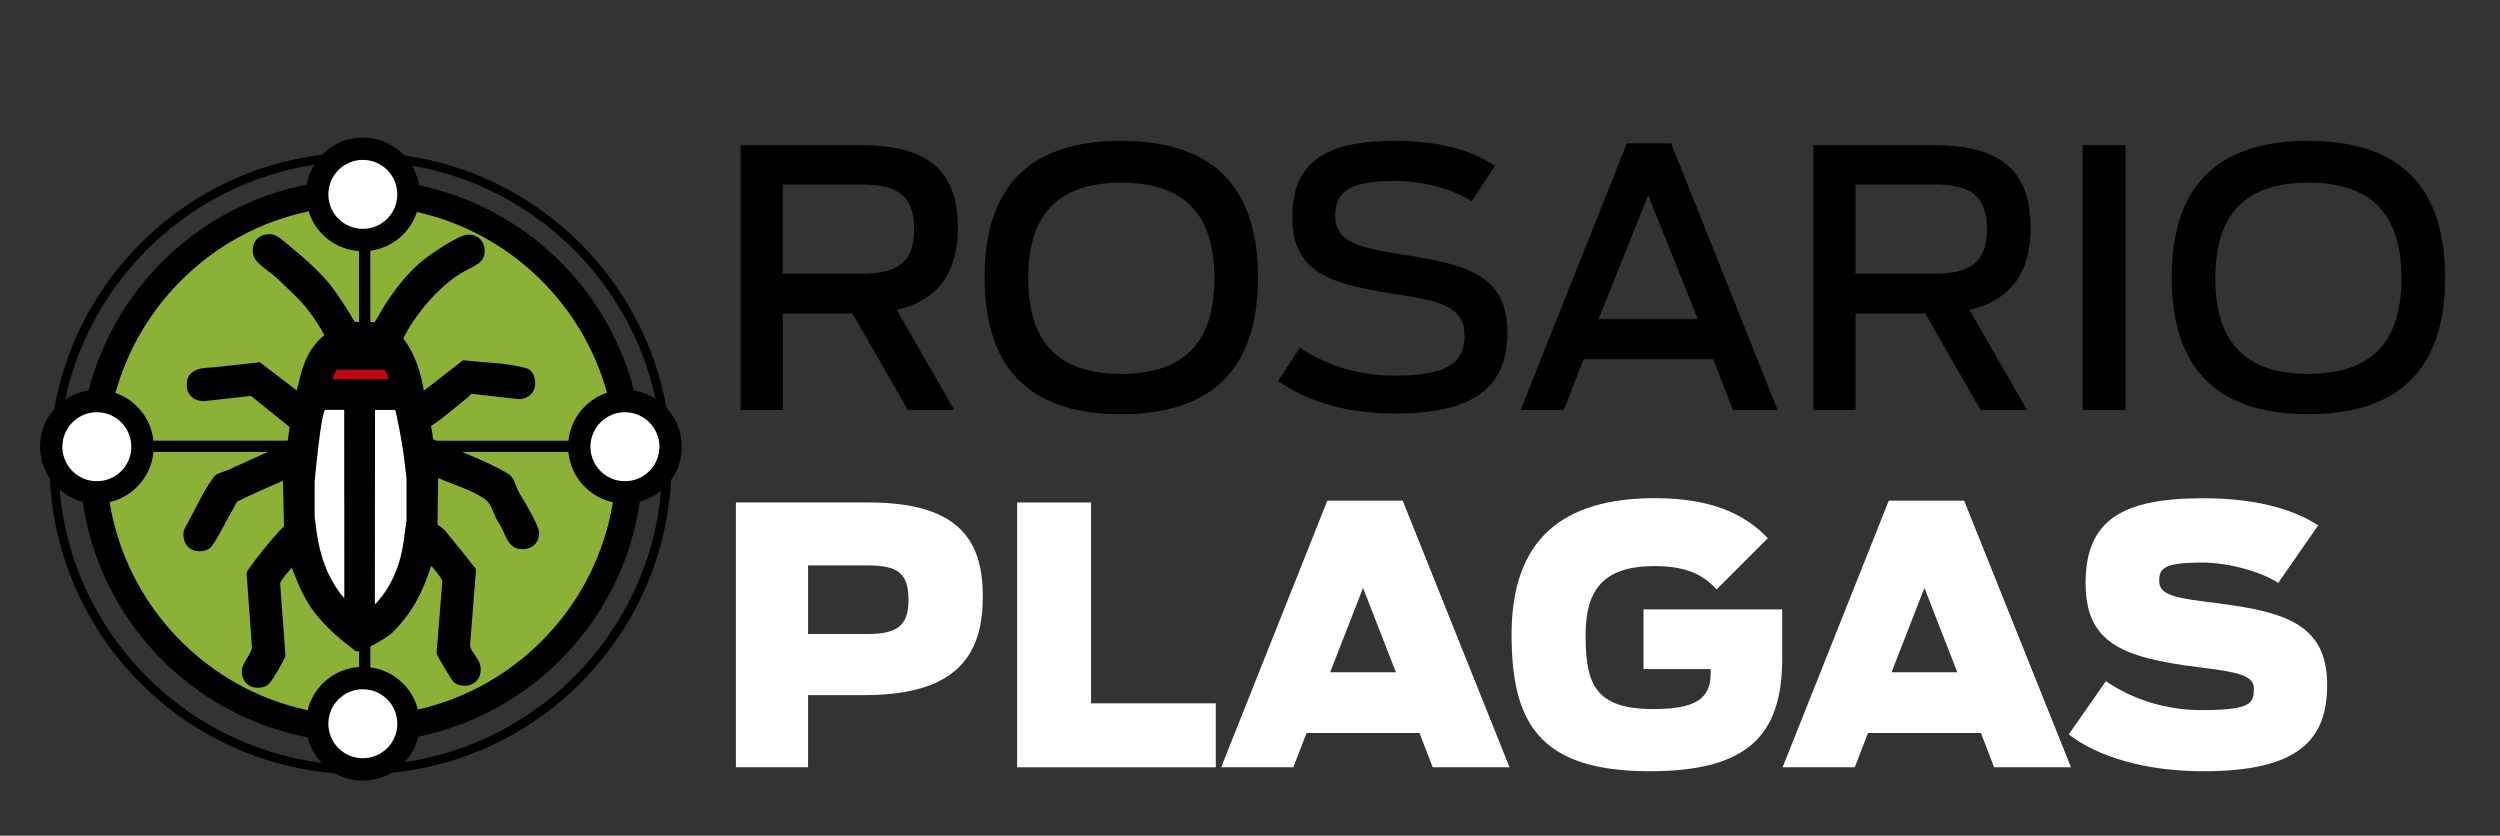 <?xml version="1.0" encoding="utf-8"?>
<!-- Generator: Adobe Illustrator 24.0.1, SVG Export Plug-In . SVG Version: 6.00 Build 0)  -->
<svg version="1.1" xmlns="http://www.w3.org/2000/svg" xmlns:xlink="http://www.w3.org/1999/xlink" x="0px" y="0px"
	 viewBox="0 0 405.29 135.48" style="enable-background:new 0 0 405.29 135.48;" xml:space="preserve">
<rect x="0" y="0" width="405.29" height="135.48" fill="#333333" stroke="none"/>
<style type="text/css">
	.st0{fill:#8BB236;}
	.st1{fill-rule:evenodd;clip-rule:evenodd;}
	.st2{fill-rule:evenodd;clip-rule:evenodd;fill:none;stroke:#000000;stroke-width:0.315;stroke-miterlimit:3.864;}
	.st3{fill-rule:evenodd;clip-rule:evenodd;fill:#FFFFFF;}
	.st4{fill-rule:evenodd;clip-rule:evenodd;fill:#BF0811;}
	.st5{fill:#FFFFFF;}
</style>
<g id="Fondo">
	<g>
		<g>
			<g>
				<g>
					<path d="M52.14,123.67c-1.08-1.14-1.88-2.56-2.26-4.13c-18.92-3.65-33.68-18.98-36.47-38.19c-1.41-0.36-2.69-1.05-3.75-1.97
						C11.63,102.33,29.46,120.76,52.14,123.67z M107.2,79.5c-1,0.83-2.18,1.45-3.47,1.81c-2.75,19.05-17.27,34.28-35.94,38.12
						c-0.36,1.56-1.13,2.97-2.18,4.12C87.83,120.28,105.19,102.1,107.2,79.5z M66.78,26.85c0.57,0.96,0.96,2.04,1.15,3.19
						c17.01,3.54,30.55,16.56,34.85,33.28c1.27,0.2,2.46,0.67,3.5,1.34C102.07,45.3,86.42,30.22,66.78,26.85z M52.23,25.07
						c1.67-1.71,4.01-2.77,6.59-2.77c2.64,0,5.02,1.11,6.7,2.89c21.54,3.03,38.7,19.67,42.53,40.94c1.54,1.65,2.48,3.86,2.48,6.29
						c0,2.02-0.65,3.89-1.75,5.41c-1.32,24.89-20.7,45-45.28,47.45c-1.37,0.81-2.97,1.27-4.67,1.27c-1.65,0-3.19-0.43-4.53-1.19
						C29.2,123.32,9.31,102.91,8.08,77.59c-1-1.48-1.59-3.26-1.59-5.18c0-2.33,0.87-4.46,2.29-6.08
						C12.58,44.67,30.21,27.77,52.23,25.07z M49.74,29.93c0.2-1.16,0.62-2.25,1.21-3.22C30.87,29.79,14.8,45.08,10.56,64.77
						c1.12-0.75,2.41-1.27,3.8-1.47C18.72,46.41,32.49,33.31,49.74,29.93z"/>
				</g>
				<g>
					<path class="st0" d="M58.21,108.13c-4.06,0.27-7.4,3.17-8.34,7.01C33.35,111.6,20.5,98.2,17.77,81.4
						c3.82-0.88,6.74-4.13,7.11-8.13h33.33V108.13z M92.14,73.27c0.37,4.03,3.34,7.31,7.22,8.15
						c-2.71,16.62-15.34,29.91-31.61,33.61c-0.92-3.6-3.96-6.35-7.71-6.84V73.27H92.14z M60.04,40.65c3.55-0.47,6.47-2.96,7.55-6.28
						c14.9,3.32,26.78,14.68,30.82,29.3c-3.37,1.12-5.88,4.13-6.26,7.78H60.04V40.65z M18.72,63.7
						c4.08-14.79,16.17-26.26,31.31-29.44c1.11,3.56,4.32,6.19,8.18,6.44v30.74H24.87C24.49,67.84,22.03,64.85,18.72,63.7z"/>
				</g>
				<g>
					<g>
						<path class="st1" d="M46.96,40.09c2.02,1.64,5.02,4.28,6.68,6.47c1.34,1.76,2.65,3.88,3.79,5.8c1.14,0,1.3-0.08,1.45-0.08
							c1.13,0.07,1.55,0.08,1.93,0.15c0.23-0.38,0.53-0.84,0.73-1.21c0.41-0.78,0.91-1.59,1.42-2.37c0.26-0.39,0.61-0.86,0.95-1.34
							c1.18-1.7,3.34-4.17,5.17-5.51c0.84-0.62,5.33-3.82,6.86-3.82c1.57,0,2.48,1.13,2.48,2.48c0,1.82-1.4,2.19-3.11,3.12
							c-4.17,2.26-8.25,7.26-10.11,11.08c2.05,2.76,2.93,5.75,3.37,8.63l0.09,0.09l6.47-5.02c3.38,0.41,6.83,0.35,10.16,1.29
							c1.09,0.3,1.32,1.65,1.32,2.22c0,1.57-1.1,2.48-2.52,2.48l-7.64-0.87c-0.19,0.01-0.43,0.41-0.66,0.58
							c-2.02,1.58-4.07,3.45-6.1,4.73c0.15,0.76,0.3,1.59,0.4,2.35c4.07,1.96,8.39,3.32,12.23,5.6c0.93,0.55,1.12,1.98,1.7,3
							c0.33,0.58,3.22,5.2,3.22,6.46c0,1.57-1.13,2.48-2.48,2.48c-2.52,0-2.53-2.4-3.83-4.29c-0.8-1.16-0.98-2.89-2.16-3.74
							c-2.3-1.66-5.18-2.37-7.76-3.55c-0.05,0.01-0.09,0.06-0.14,0.11L70.77,85c0,0.13,0,0.13,0.01,0.14
							c0.38,0.24,0.88,0.55,1.28,1.02c1.63,1.95,3.26,4.02,4.89,6.08c0.04,0.1,0.04,0.14,0.04,0.36l-0.94,11.97
							c0,1.21,1.73,2.24,1.73,3.97c0,1.57-1.13,2.48-2.48,2.48c-0.49,0-1.16-0.12-1.67-0.6c-0.34-0.32-2.7-4.3-2.7-4.52l0.94-11.69
							c-0.01-0.5-1.61-2.33-2.02-2.79c-1.26,3.77-2.65,7.38-6.46,11.13c-0.5,0.49-4.38,2.89-5.54,2.89c-0.2,0-0.74-0.57-1.15-0.86
							c-1.74-1.23-4.13-3.48-5.59-5.39c-1.89-2.48-2.76-4.97-3.76-7.46c-0.4,0.44-2.09,2.38-2.1,2.84l0.87,11.65
							c0,0.46-2.06,3.95-2.62,4.52c-0.5,0.5-1.18,0.6-1.67,0.6c-1.57,0-2.48-1.12-2.48-2.48c0-1.39,1.65-2.74,1.65-4.02l-0.87-11.93
							c0-0.38,4.26-5.86,6.01-7.46c0.07-0.06,0.05-0.17,0.05-0.33l-0.16-7.29l-0.1-0.1c-2.43,1.09-4.98,2.16-7.43,3.38
							c-0.36,0.18-0.5,0.69-0.7,1.05c-0.26,0.48-0.52,0.96-0.79,1.42c-0.91,1.58-1.69,3.31-2.76,4.81
							c-0.48,0.67-1.33,0.82-1.88,0.82c-1.57,0-2.48-1.13-2.48-2.48c0-0.88,0.19-0.95,0.82-2.12c1.28-2.38,2.43-4.97,4.1-7.23
							c0.41-0.56,1.36-0.66,1.98-0.94c3.15-1.44,6.37-2.9,9.53-4.33c0.12-0.05,0.36-0.15,0.4-0.31c0.18-0.83,0.26-1.78,0.41-2.63
							l-6.4-5.15l-7.69,0.86c-1.5,0-2.6-0.91-2.6-2.48c0-0.79,0.16-1.66,1.3-2.22c0.97-0.48,2.33-0.4,3.49-0.53
							c2.27-0.25,4.57-0.52,6.84-0.76l6.07,4.62c0.06-0.08,0.11-0.18,0.14-0.24c0.71-2.85,1.25-6.28,4.49-8.89
							c-0.67-1.42-1.85-3.14-2.99-4.57c-1.19-1.5-2.73-2.84-4.22-4.3c-2.33-2.3-4.43-2.86-4.43-4.92c0-1.56,1.12-2.48,2.52-2.48
							C44.78,38.1,45.55,38.94,46.96,40.09z"/>
						<path class="st2" d="M46.96,40.09c2.02,1.64,5.02,4.28,6.68,6.47c1.34,1.76,2.65,3.88,3.79,5.8c1.14,0,1.3-0.08,1.45-0.08
							c1.13,0.07,1.55,0.08,1.93,0.15c0.23-0.38,0.53-0.84,0.73-1.21c0.41-0.78,0.91-1.59,1.42-2.37c0.26-0.39,0.61-0.86,0.95-1.34
							c1.18-1.7,3.34-4.17,5.17-5.51c0.84-0.62,5.33-3.82,6.86-3.82c1.57,0,2.48,1.13,2.48,2.48c0,1.82-1.4,2.19-3.11,3.12
							c-4.17,2.26-8.25,7.26-10.11,11.08c2.05,2.76,2.93,5.75,3.37,8.63l0.09,0.09l6.47-5.02c3.38,0.41,6.83,0.35,10.16,1.29
							c1.09,0.3,1.32,1.65,1.32,2.22c0,1.57-1.1,2.48-2.52,2.48l-7.64-0.87c-0.19,0.01-0.43,0.41-0.66,0.58
							c-2.02,1.58-4.07,3.45-6.1,4.73c0.15,0.76,0.3,1.59,0.4,2.35c4.07,1.96,8.39,3.32,12.23,5.6c0.93,0.55,1.12,1.98,1.7,3
							c0.33,0.58,3.22,5.2,3.22,6.46c0,1.57-1.13,2.48-2.48,2.48c-2.52,0-2.53-2.4-3.83-4.29c-0.8-1.16-0.98-2.89-2.16-3.74
							c-2.3-1.66-5.18-2.37-7.76-3.55c-0.05,0.01-0.09,0.06-0.14,0.11L70.77,85c0,0.13,0,0.13,0.01,0.14
							c0.38,0.24,0.88,0.55,1.28,1.02c1.63,1.95,3.26,4.02,4.89,6.08c0.04,0.1,0.04,0.14,0.04,0.36l-0.94,11.97
							c0,1.21,1.73,2.24,1.73,3.97c0,1.57-1.13,2.48-2.48,2.48c-0.49,0-1.16-0.12-1.67-0.6c-0.34-0.32-2.7-4.3-2.7-4.52l0.94-11.69
							c-0.01-0.5-1.61-2.33-2.02-2.79c-1.26,3.77-2.65,7.38-6.46,11.13c-0.5,0.49-4.38,2.89-5.54,2.89c-0.2,0-0.74-0.57-1.15-0.86
							c-1.74-1.23-4.13-3.48-5.59-5.39c-1.89-2.48-2.76-4.97-3.76-7.46c-0.4,0.44-2.09,2.38-2.1,2.84l0.87,11.65
							c0,0.46-2.06,3.95-2.62,4.52c-0.5,0.5-1.18,0.6-1.67,0.6c-1.57,0-2.48-1.12-2.48-2.48c0-1.39,1.65-2.74,1.65-4.02l-0.87-11.93
							c0-0.38,4.26-5.86,6.01-7.46c0.07-0.06,0.05-0.17,0.05-0.33l-0.16-7.29l-0.1-0.1c-2.43,1.09-4.98,2.16-7.43,3.38
							c-0.36,0.18-0.5,0.69-0.7,1.05c-0.26,0.48-0.52,0.96-0.79,1.42c-0.91,1.58-1.69,3.31-2.76,4.81
							c-0.48,0.67-1.33,0.82-1.88,0.82c-1.57,0-2.48-1.13-2.48-2.48c0-0.88,0.19-0.95,0.82-2.12c1.28-2.38,2.43-4.97,4.1-7.23
							c0.41-0.56,1.36-0.66,1.98-0.94c3.15-1.44,6.37-2.9,9.53-4.33c0.12-0.05,0.36-0.15,0.4-0.31c0.18-0.83,0.26-1.78,0.41-2.63
							l-6.4-5.15l-7.69,0.86c-1.5,0-2.6-0.91-2.6-2.48c0-0.79,0.16-1.66,1.3-2.22c0.97-0.48,2.33-0.4,3.49-0.53
							c2.27-0.25,4.57-0.52,6.84-0.76l6.07,4.62c0.06-0.08,0.11-0.18,0.14-0.24c0.71-2.85,1.25-6.28,4.49-8.89
							c-0.67-1.42-1.85-3.14-2.99-4.57c-1.19-1.5-2.73-2.84-4.22-4.3c-2.33-2.3-4.43-2.86-4.43-4.92c0-1.56,1.12-2.48,2.52-2.48
							C44.78,38.1,45.55,38.94,46.96,40.09z"/>
					</g>
					<g>
						<path class="st3" d="M60.77,97.84l0.08,0.08c0.29-0.3,0.59-0.68,0.83-0.96c1.15-1.4,1.88-2.81,2.46-4.23
							c0.92-2.24,1.28-4.55,1.54-6.83c0.05-0.46,0.22-1.28,0.22-1.48v-6.87c0-0.2-0.21-1.64-0.29-2.5c-0.29-2.68-0.89-5.61-1.46-8.4
							c-0.04-0.06-0.1-0.12-0.17-0.19h-3.18L60.77,97.84z"/>
					</g>
					<g>
						<path class="st3" d="M51.01,78.04v5.81c0,0.2,0.1,0.57,0.13,0.87c0.39,3.63,1.17,7.51,3.84,11.22
							c0.21,0.31,0.47,0.66,0.76,0.96c0.04-0.04,0.08-0.08,0.08-0.2l-0.02-30.25h-3.05C52.07,66.45,51.01,78.03,51.01,78.04z"/>
					</g>
					<g>
						<path class="st4" d="M53.92,61.42c0.01,0.02,0.03,0.07,0.12,0.07h8.91l0.09-0.09c-0.22-0.45-0.37-0.96-0.66-1.48h-7.75
							C54.44,59.91,54.15,60.89,53.92,61.42z"/>
					</g>
				</g>
				<g>
					<path class="st5" d="M58.82,25.92c3.09,0,5.59,2.5,5.59,5.59c0,3.09-2.5,5.59-5.59,5.59c-3.09,0-5.59-2.5-5.59-5.59
						C53.23,28.43,55.74,25.92,58.82,25.92z"/>
				</g>
				<g>
					<path class="st5" d="M101.31,66.83c3.09,0,5.59,2.5,5.59,5.59c0,3.09-2.5,5.59-5.59,5.59c-3.09,0-5.59-2.5-5.59-5.59
						C95.73,69.33,98.23,66.83,101.31,66.83z"/>
				</g>
				<g>
					<path class="st5" d="M58.82,111.74c3.09,0,5.59,2.5,5.59,5.59c0,3.09-2.5,5.59-5.59,5.59c-3.09,0-5.59-2.5-5.59-5.59
						C53.23,114.24,55.74,111.74,58.82,111.74z"/>
				</g>
				<g>
					<path class="st5" d="M15.7,66.83c3.09,0,5.59,2.5,5.59,5.59c0,3.09-2.5,5.59-5.59,5.59c-3.09,0-5.59-2.5-5.59-5.59
						C10.12,69.33,12.62,66.83,15.7,66.83z"/>
				</g>
				<g>
					<g>
						<path class="st3" d="M119.3,124.39H131v-11.7h9.15c15.82,0,19.18-7.3,19.18-16.05c0-8.81-3.65-15.18-18.48-15.18H119.3V124.39
							z M131,102.78V91.66h9.62c5.04,0,6.66,1.33,6.66,5.62c0,4.06-1.74,5.5-6.6,5.5H131z"/>
					</g>
					<g>
						<polygon class="st3" points="164.89,124.39 197.1,124.39 197.1,114.02 176.88,114.02 176.88,81.46 164.89,81.46 						"/>
					</g>
					<g>
						<path class="st3" d="M197.97,124.39h11.7l2.14-5.56h18.31l2.14,5.56h12.46L227.4,81.17h-12.22L197.97,124.39z M215.64,108.98
							l5.33-13.67l5.33,13.67H215.64z"/>
					</g>
					<g>
						<path class="st3" d="M267.43,125.03c15.82,0,21.49-5.74,21.49-18.25v-7.99h-22.48v9.68h10.89v0.69c0,4.17-2.55,5.79-9.27,5.79
							c-9.44,0-11.01-4-11.01-11.94c0-7.18,2.66-11.24,11.18-11.24c5.79,0,8.17,1.8,10.08,3.77l8.28-8.29
							c-3.77-4-9.33-6.49-18.31-6.49c-14.89,0-23.23,6.6-23.23,22.13C245.07,116.92,249.3,125.03,267.43,125.03z"/>
					</g>
					<g>
						<path class="st3" d="M288.99,124.39h11.7l2.14-5.56h18.31l2.14,5.56h12.46l-17.32-43.22h-12.22L288.99,124.39z M306.65,108.98
							l5.33-13.67l5.33,13.67H306.65z"/>
					</g>
					<g>
						<path class="st3" d="M357.23,125.03c15.64,0,20.04-5.27,20.04-14.02c0-9.91-7.01-11.82-17.73-13.21
							c-6.43-0.81-9.5-1.16-9.5-3.59c0-2.09,0.75-3.01,7.01-3.01c4.46,0,9.79,1.62,12.28,3.3l6.49-9.33
							c-3.24-2.09-8.86-4.4-18.65-4.4c-13.03,0-19.06,3.48-19.06,13.73c0,9.68,5.79,12.11,18.36,13.67
							c6.08,0.75,8.92,1.27,8.92,3.42c0,2.38-0.35,3.53-8.52,3.53c-5.74,0-11.18-1.74-15.47-4.69l-6.02,8.63
							C340.03,122.65,347.67,125.03,357.23,125.03z"/>
					</g>
				</g>
				<g>
					<g>
						<path class="st1" d="M147.17,66.46h7.53l-9.33-16.22c7.36-1.74,9.91-6.78,9.91-13.32c0-8.34-3.88-13.38-15.58-13.38h-19.64
							v42.93h6.84V50.82h11.3L147.17,66.46z M126.89,44.39V29.9h12.51c5.85,0,8.81,1.56,8.81,7.3c0,5.62-3.07,7.18-8.69,7.18H126.89
							z"/>
					</g>
					<g>
						<path class="st1" d="M181.75,67.15c13.73,0,22.19-6.37,22.19-22.19c0-15.76-8.46-22.13-22.19-22.13
							c-13.73,0-22.13,6.37-22.13,22.13C159.62,60.78,168.02,67.15,181.75,67.15z M181.75,60.61c-10.72,0-15.06-5.68-15.06-15.53
							c0-9.79,4.34-15.47,15.06-15.47c10.77,0,15.12,5.68,15.12,15.47C196.87,54.93,192.53,60.61,181.75,60.61z"/>
					</g>
					<g>
						<path class="st1" d="M226.24,67.04c13.04,0,18.13-4.52,18.13-13.15c0-9.44-6.84-11.01-16.68-12.57
							c-7.24-1.16-11.24-1.97-11.24-6.31c0-4,2.49-5.68,9.67-5.68c4.75,0,9.56,1.39,12.46,3.3l3.77-5.74
							c-3.36-2.26-8.46-4.06-16.16-4.06c-11.18,0-16.68,3.36-16.68,12.34c0,9.04,6.08,10.83,16.45,12.46
							c7.13,1.1,11.47,1.97,11.47,6.6c0,4.63-2.72,6.66-11.35,6.66c-5.33,0-10.54-1.33-15.35-4.52l-3.53,5.39
							C212.34,65.36,218.77,67.04,226.24,67.04z"/>
					</g>
					<g>
						<path class="st1" d="M246.52,66.46h7.01l3.19-8.23h21.03l3.19,8.23h7.24l-17.26-43.22h-7.18L246.52,66.46z M259.15,51.74
							l8.05-20.1l8.05,20.1H259.15z"/>
					</g>
					<g>
						<path class="st1" d="M321.08,66.46h7.53l-9.33-16.22c7.36-1.74,9.91-6.78,9.91-13.32c0-8.34-3.88-13.38-15.58-13.38h-19.64
							v42.93h6.84V50.82h11.3L321.08,66.46z M300.8,44.39V29.9h12.51c5.85,0,8.81,1.56,8.81,7.3c0,5.62-3.07,7.18-8.69,7.18H300.8z"
							/>
					</g>
					<g>
						<rect x="337.65" y="23.53" class="st1" width="6.95" height="42.93"/>
					</g>
					<g>
						<path class="st1" d="M374.2,67.15c13.73,0,22.19-6.37,22.19-22.19c0-15.76-8.46-22.13-22.19-22.13
							c-13.73,0-22.13,6.37-22.13,22.13C352.07,60.78,360.47,67.15,374.2,67.15z M374.2,60.61c-10.72,0-15.06-5.68-15.06-15.53
							c0-9.79,4.34-15.47,15.06-15.47c10.77,0,15.12,5.68,15.12,15.47C389.32,54.93,384.98,60.61,374.2,60.61z"/>
					</g>
				</g>
			</g>
		</g>
	</g>
</g>
<g id="Guías">
</g>
<g id="Primer_plano">
</g>
</svg>
